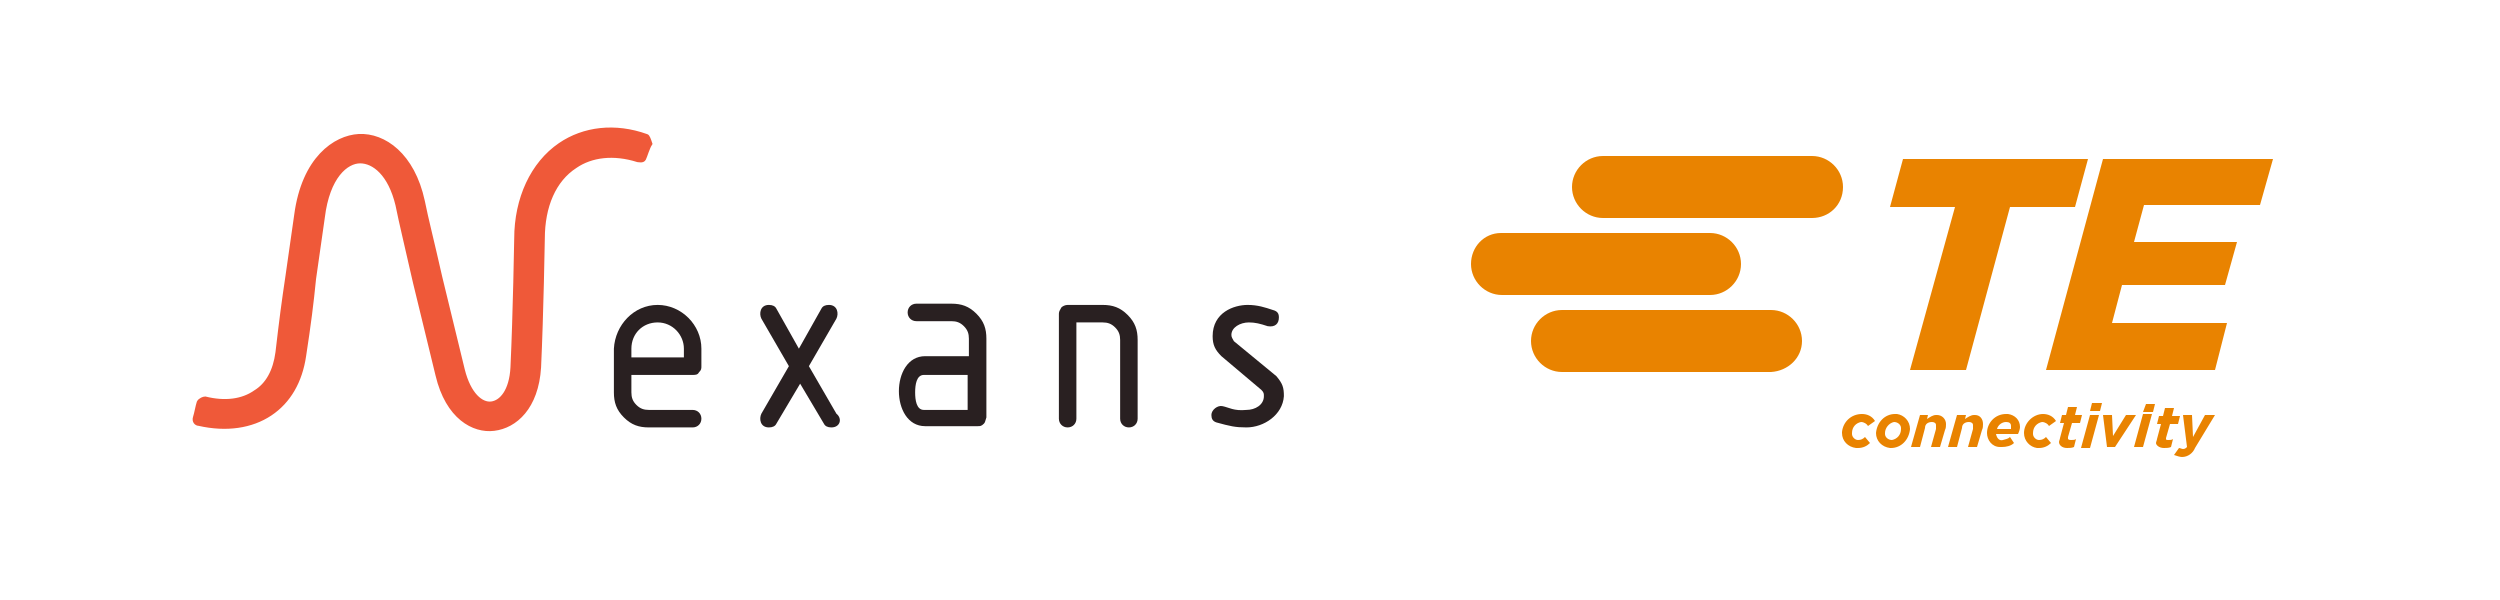 <?xml version="1.0" encoding="utf-8"?>
<!-- Generator: Adobe Illustrator 19.2.1, SVG Export Plug-In . SVG Version: 6.00 Build 0)  -->
<svg version="1.1" id="Ebene_1" xmlns="http://www.w3.org/2000/svg" xmlns:xlink="http://www.w3.org/1999/xlink" x="0px" y="0px"
	 viewBox="0 0 250 60" style="enable-background:new 0 0 250 60;" xml:space="preserve">
<style type="text/css">
	.st0{fill:#E98300;}
	.st1{fill:#FBBC9A;}
	.st2{fill:#EF5939;}
	.st3{fill:none;stroke:#EF5939;stroke-width:0.349;}
	.st4{fill:#292021;}
</style>
<g>
	<path class="st0" d="M181.2,21.8h-20.9c-1.7,0-3.1-1.4-3.1-3.1c0-1.7,1.4-3.1,3.1-3.1h20.9c1.7,0,3.1,1.4,3.1,3.1
		C184.3,20.5,182.9,21.8,181.2,21.8z M180.2,34.1c0-1.7-1.4-3.1-3.1-3.1h-20.9c-1.7,0-3.1,1.4-3.1,3.1c0,1.7,1.4,3.1,3.1,3.1h20.9
		C178.8,37.1,180.2,35.8,180.2,34.1z M147.1,26.4c0,1.7,1.4,3.1,3.1,3.1c0,0,0,0,0,0H171c1.7,0,3.1-1.4,3.1-3.1s-1.4-3.1-3.1-3.1
		h-20.9C148.4,23.3,147.1,24.7,147.1,26.4L147.1,26.4z M190.3,15.9l-1.3,4.8h6.5L191,37h5.6l4.4-16.3h6.5l1.3-4.8H190.3L190.3,15.9z
		 M210.3,15.9L204.6,37h16.9l1.2-4.7h-11.5l1-3.8h10.3l1.2-4.3h-10.3l1-3.7H226l1.3-4.6L210.3,15.9L210.3,15.9z M185.8,44.8
		c0.5,0,0.9-0.2,1.2-0.5l-0.5-0.6c-0.2,0.2-0.4,0.3-0.7,0.3c-0.3,0-0.6-0.3-0.6-0.6c0,0,0-0.1,0-0.1c0-0.6,0.4-1,0.9-1.1
		c0.3,0,0.6,0.2,0.7,0.4l0.7-0.5c-0.3-0.5-0.8-0.7-1.3-0.7c-1.1,0-1.9,0.8-2,1.8c0,0,0,0.1,0,0.1c0,0.8,0.6,1.4,1.4,1.5
		C185.7,44.8,185.7,44.8,185.8,44.8L185.8,44.8z M189.1,44.8c1,0,1.8-0.8,1.9-1.9c0-0.8-0.6-1.4-1.3-1.5c-0.1,0-0.1,0-0.2,0
		c-1,0-1.8,0.8-1.9,1.9c0,0.8,0.6,1.4,1.4,1.5C189,44.8,189.1,44.8,189.1,44.8L189.1,44.8z M189.2,44c-0.4,0-0.7-0.3-0.7-0.6
		c0,0,0-0.1,0-0.1c0-0.5,0.4-1,0.9-1.1c0.4,0,0.7,0.3,0.7,0.6c0,0,0,0.1,0,0.1C190.1,43.5,189.7,43.9,189.2,44L189.2,44z
		 M191.1,44.7h0.9l0.5-1.9c0-0.4,0.3-0.6,0.7-0.6c0.2,0,0.4,0.1,0.4,0.3c0,0,0,0.1,0,0.1c0,0.1,0,0.2,0,0.3l-0.5,1.8h0.9l0.5-1.7
		c0.1-0.2,0.1-0.4,0.1-0.6c0-0.5-0.4-0.9-0.9-0.9c0,0-0.1,0-0.1,0c-0.3,0-0.6,0.2-0.9,0.4l0.1-0.4H192L191.1,44.7z M194.8,44.7h0.9
		l0.5-1.9c0-0.4,0.3-0.6,0.7-0.6c0.2,0,0.4,0.1,0.4,0.3c0,0,0,0.1,0,0.1c0,0.1,0,0.2,0,0.3l-0.5,1.8h0.9l0.5-1.7
		c0.1-0.2,0.1-0.4,0.1-0.6c0-0.5-0.3-0.9-0.8-0.9c0,0-0.1,0-0.1,0c-0.3,0-0.6,0.2-0.9,0.4l0.1-0.4h-0.9L194.8,44.7z M199.6,43.4h2.2
		c0.1-0.2,0.2-0.5,0.2-0.7c0-0.7-0.5-1.2-1.2-1.3c-0.1,0-0.1,0-0.2,0c-1.1,0-1.9,0.9-1.9,1.9c0,0.7,0.5,1.4,1.3,1.4
		c0.1,0,0.1,0,0.2,0c0.4,0,0.9-0.1,1.2-0.4l-0.4-0.6c-0.2,0.2-0.4,0.2-0.7,0.3C200,44.1,199.7,43.9,199.6,43.4
		C199.6,43.5,199.6,43.5,199.6,43.4L199.6,43.4z M199.7,42.9c0.1-0.4,0.5-0.7,0.9-0.7c0.3,0,0.5,0.1,0.5,0.4c0,0,0,0.1,0,0.1
		c0,0.1,0,0.1,0,0.2L199.7,42.9L199.7,42.9z M203.9,44.8c0.5,0,0.9-0.2,1.2-0.5l-0.5-0.6c-0.2,0.2-0.4,0.3-0.7,0.3
		c-0.3,0-0.6-0.3-0.6-0.6c0,0,0-0.1,0-0.1c0-0.6,0.4-1,0.9-1.1c0.3,0,0.6,0.2,0.7,0.4l0.7-0.5c-0.3-0.5-0.8-0.7-1.3-0.7
		c-1,0-1.9,0.9-1.9,1.9c0,0.8,0.6,1.4,1.3,1.5C203.8,44.8,203.9,44.8,203.9,44.8L203.9,44.8z M206.7,44.8c0.2,0,0.5,0,0.7-0.1
		l0.2-0.8c-0.1,0.1-0.3,0.1-0.5,0.1c-0.1,0-0.2,0-0.3-0.1c0,0,0-0.1,0-0.1c0,0,0-0.1,0-0.1l0.4-1.4h0.8l0.2-0.8h-0.7l0.2-0.8h-0.9
		l-0.2,0.8h-0.4l-0.2,0.8h0.4l-0.4,1.5c0,0.1-0.1,0.3-0.1,0.4C205.9,44.5,206.2,44.8,206.7,44.8C206.7,44.8,206.7,44.8,206.7,44.8
		L206.7,44.8z M208.1,44.8h0.9l0.9-3.3h-0.9L208.1,44.8z M209,41.1h1l0.2-0.8h-1L209,41.1z M210.7,44.7h0.8l2.1-3.2h-1l-1.3,2.1
		l-0.1-2.1h-0.9L210.7,44.7z M213.4,44.7h0.9l0.9-3.3h-0.9L213.4,44.7z M214.3,41.2h1l0.2-0.8h-0.9L214.3,41.2z M216.4,44.8
		c0.2,0,0.5,0,0.7-0.1l0.2-0.8c-0.1,0.1-0.3,0.1-0.5,0.1c-0.1,0-0.2,0-0.2-0.1c0,0,0,0,0,0c0,0,0-0.1,0-0.1l0.4-1.4h0.8l0.2-0.8
		h-0.8l0.2-0.8h-0.9l-0.2,0.8h-0.4l-0.2,0.8h0.4l-0.4,1.5c0,0.1-0.1,0.3-0.1,0.4C215.6,44.5,215.9,44.8,216.4,44.8
		C216.3,44.8,216.4,44.8,216.4,44.8L216.4,44.8z M218.2,45.7c0.6,0,1.1-0.4,1.3-0.9l2-3.3h-1l-1.2,2.2l-0.1-2.2h-0.9l0.4,3.2
		c-0.1,0.1-0.2,0.2-0.4,0.2c-0.1,0-0.3-0.1-0.4-0.1l-0.5,0.7C217.7,45.6,218,45.7,218.2,45.7z"/>
</g>
<g id="g12" transform="matrix(1.25,0,0,-1.25,-277.361,814.242)">
	<path id="path30" class="st1" d="M255.8,635.5L255.8,635.5L255.8,635.5z"/>
	<path id="path32" class="st2" d="M273.6,640.5c-2.5,0.9-5,0.6-6.9-0.7c-2.2-1.5-3.5-4.3-3.5-7.5c0,0-0.1-6-0.3-10.3
		c-0.1-1.9-0.9-2.8-1.7-2.9c-0.8-0.1-1.8,0.7-2.3,2.7l-1.8,7.4c-0.7,3.1-1.1,4.6-1.4,6.1c-0.8,3.7-3.1,5.3-5.1,5.2
		c-1.9-0.1-4.4-1.8-5-6.3l-0.7-4.9c-0.3-2-0.5-3.5-0.8-6.1c-0.2-1.5-0.8-2.6-1.8-3.2c-1-0.7-2.4-0.9-4-0.5c-0.1,0-0.4-0.1-0.5-0.3
		c-0.1-0.3-0.2-0.9-0.3-1.2c-0.1-0.3,0.1-0.5,0.3-0.5c2.2-0.5,4.2-0.2,5.7,0.8c1.5,1,2.4,2.6,2.7,4.6c0.4,2.6,0.6,4.2,0.8,6.2
		l0.7,4.9c0.4,3.3,1.9,4.5,3,4.5c1.1,0,2.4-1,3-3.5c0.3-1.5,0.7-3.1,1.4-6.2l1.8-7.4c0.8-3.4,2.9-4.5,4.5-4.3
		c1.7,0.2,3.4,1.7,3.6,4.9c0.2,4.3,0.3,10.3,0.3,10.3c0,2.6,0.9,4.7,2.6,5.8c1.3,0.9,3.1,1.1,5,0.5c0.1,0,0.4-0.1,0.5,0.1
		c0.1,0.2,0.3,0.9,0.5,1.2C273.8,640.2,273.7,640.5,273.6,640.5L273.6,640.5L273.6,640.5z"/>
	<path id="path34" class="st3" d="M273.6,640.5c-2.5,0.9-5,0.6-6.9-0.7c-2.2-1.5-3.5-4.3-3.5-7.5c0,0-0.1-6-0.3-10.3
		c-0.1-1.9-0.9-2.8-1.7-2.9c-0.8-0.1-1.8,0.7-2.3,2.7l-1.8,7.4c-0.7,3.1-1.1,4.6-1.4,6.1c-0.8,3.7-3.1,5.3-5.1,5.2
		c-1.9-0.1-4.4-1.8-5-6.3l-0.7-4.9c-0.3-2-0.5-3.5-0.8-6.1c-0.2-1.5-0.8-2.6-1.8-3.2c-1-0.7-2.4-0.9-4-0.5c-0.1,0-0.4-0.1-0.5-0.3
		c-0.1-0.3-0.2-0.9-0.3-1.2c-0.1-0.3,0.1-0.5,0.3-0.5c2.2-0.5,4.2-0.2,5.7,0.8c1.5,1,2.4,2.6,2.7,4.6c0.4,2.6,0.6,4.2,0.8,6.2
		l0.7,4.9c0.4,3.3,1.9,4.5,3,4.5c1.1,0,2.4-1,3-3.5c0.3-1.5,0.7-3.1,1.4-6.2l1.8-7.4c0.8-3.4,2.9-4.5,4.5-4.3
		c1.7,0.2,3.4,1.7,3.6,4.9c0.2,4.3,0.3,10.3,0.3,10.3c0,2.6,0.9,4.7,2.6,5.8c1.3,0.9,3.1,1.1,5,0.5c0.1,0,0.4-0.1,0.5,0.1
		c0.1,0.2,0.3,0.9,0.5,1.2C273.8,640.2,273.7,640.5,273.6,640.5L273.6,640.5L273.6,640.5z"/>
	<path id="path36" class="st4" d="M276.6,623.5c0,1.1-0.9,2.1-2.1,2.1c-1.2,0-2.1-0.9-2.1-2.1v-0.7h4.2V623.5L276.6,623.5z
		 M277.3,617.2h-3.5c-0.8,0-1.4,0.2-2,0.8c-0.6,0.6-0.8,1.2-0.8,2v2.8l0,0.7c0.1,1.9,1.6,3.5,3.5,3.5c1.9,0,3.5-1.6,3.5-3.5v-0.7
		v-0.7c0-0.2,0-0.3-0.2-0.5c-0.1-0.2-0.3-0.2-0.5-0.2h-4.9V620c0-0.4,0.1-0.7,0.4-1c0.3-0.3,0.6-0.4,1-0.4h3.5
		c0.4,0,0.7-0.3,0.7-0.7C278,617.5,277.7,617.2,277.3,617.2L277.3,617.2L277.3,617.2z"/>
	<path id="path38" class="st4" d="M288.4,617.2c-0.3,0-0.5,0.1-0.6,0.3l-1.9,3.2l-1.9-3.2c-0.1-0.2-0.3-0.3-0.6-0.3
		c-0.7,0-0.8,0.7-0.6,1.1l2.2,3.8l-2.2,3.8c-0.2,0.4-0.1,1.1,0.6,1.1c0.3,0,0.5-0.1,0.6-0.3l1.8-3.2l1.8,3.2
		c0.1,0.2,0.3,0.3,0.6,0.3c0.7,0,0.8-0.7,0.6-1.1l-2.2-3.8l2.2-3.8C289.3,617.9,289.1,617.2,288.4,617.2L288.4,617.2L288.4,617.2z"
		/>
	<path id="path40" class="st4" d="M299.3,621.4h-3.5c-0.6,0-0.7-0.8-0.7-1.4c0-0.6,0.1-1.4,0.7-1.4h3.5V621.4L299.3,621.4z
		 M300.6,617.5c-0.2-0.2-0.3-0.2-0.5-0.2h-4.2c-1.4,0-2.1,1.4-2.1,2.8c0,1.4,0.7,2.8,2.1,2.8h3.5v1.4c0,0.4-0.1,0.7-0.4,1
		c-0.3,0.3-0.6,0.4-1,0.4h-2.8c-0.4,0-0.7,0.3-0.7,0.7c0,0.4,0.3,0.7,0.7,0.7h2.8c0.8,0,1.4-0.2,2-0.8c0.6-0.6,0.8-1.2,0.8-2v-6.3
		C300.7,617.7,300.7,617.6,300.6,617.5L300.6,617.5L300.6,617.5z"/>
	<path id="path42" class="st4" d="M312.2,617.2c-0.4,0-0.7,0.3-0.7,0.7v6.3c0,0.4-0.1,0.7-0.4,1c-0.3,0.3-0.6,0.4-1,0.4H308v-7.7
		c0-0.4-0.3-0.7-0.7-0.7c-0.4,0-0.7,0.3-0.7,0.7v8.4c0,0.2,0.1,0.3,0.2,0.5c0.1,0.1,0.3,0.2,0.5,0.2h2.8c0.8,0,1.4-0.2,2-0.8
		c0.6-0.6,0.8-1.2,0.8-2v-6.3C312.9,617.5,312.6,617.2,312.2,617.2L312.2,617.2L312.2,617.2z"/>
	<path id="path44" class="st4" d="M321.6,617.2c-0.9,0-1.3,0.1-2.4,0.4c-0.3,0.1-0.4,0.3-0.4,0.6c0,0.4,0.5,0.8,0.9,0.7
		c0.5-0.1,0.9-0.4,1.9-0.3c0.7,0,1.4,0.4,1.4,1.1c0,0.2,0,0.3-0.2,0.5l-3.2,2.7c-0.5,0.5-0.7,0.9-0.7,1.6c0,1.9,1.7,2.5,2.8,2.5
		c0.8,0,1.4-0.2,2-0.4c0.4-0.1,0.5-0.3,0.5-0.6c0-0.5-0.3-0.8-0.9-0.7c-0.6,0.2-1,0.3-1.5,0.3c-0.7,0-1.4-0.4-1.4-1
		c0-0.2,0.1-0.3,0.2-0.5l3.4-2.8c0.5-0.6,0.6-0.9,0.6-1.6C324.5,618.2,323,617.2,321.6,617.2L321.6,617.2z"/>
</g>
</svg>
